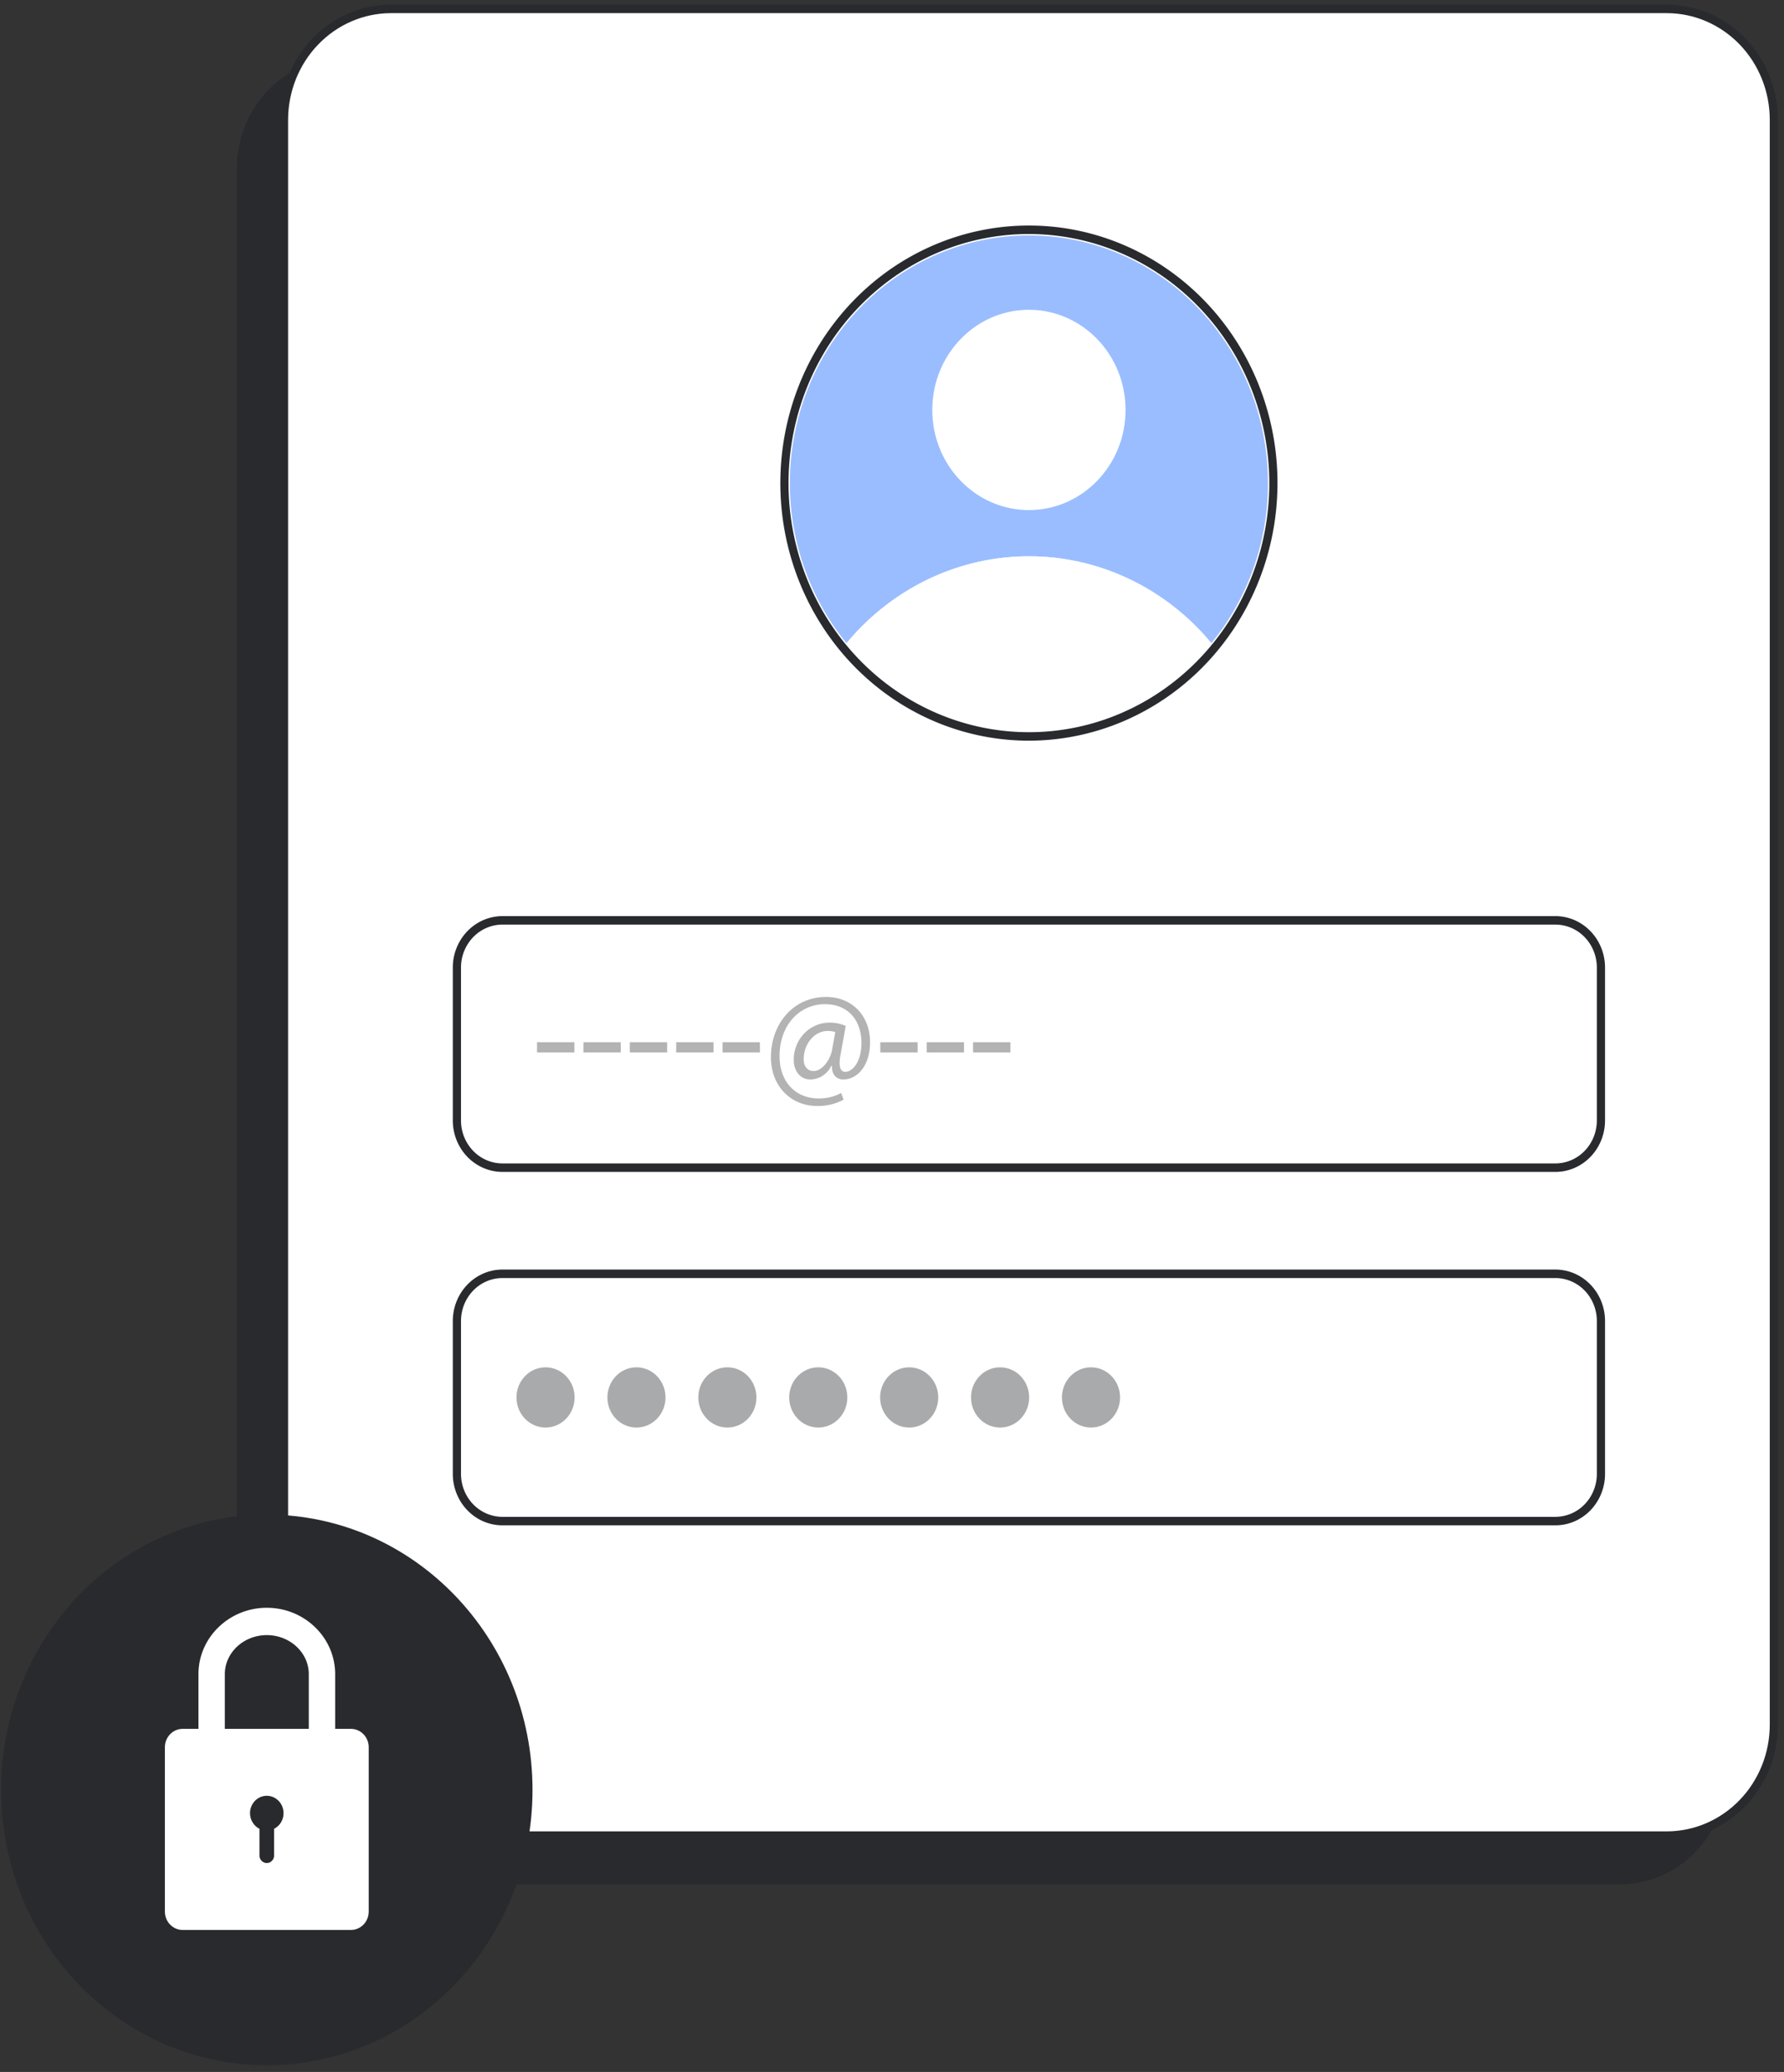 <svg xmlns="http://www.w3.org/2000/svg" xmlns:xlink="http://www.w3.org/1999/xlink" width="229" height="266" fill="none"><rect width="100%" height="100%" fill="#333333" stroke="none"/><path d="M207.908 7.414H44.138c-7.587 0-13.738 6.374-13.738 14.237v206.042c0 7.863 6.151 14.238 13.738 14.238h163.77c7.587 0 13.738-6.375 13.738-14.238V21.651c0-7.863-6.151-14.237-13.738-14.237z" fill="#292a2e"/><path d="M213.961 1.141H50.192c-7.587 0-13.738 6.374-13.738 14.237V221.42c0 7.863 6.151 14.237 13.738 14.237h163.769c7.587 0 13.738-6.374 13.738-14.237V15.378c0-7.863-6.151-14.237-13.738-14.237z" fill="#fff"/><g fill="#292a2e"><path d="M213.961 236.204H50.192c-3.782-.004-7.407-1.563-10.081-4.335s-4.178-6.528-4.182-10.448V15.38c.004-3.919 1.508-7.676 4.182-10.448S46.41.602 50.192.598h163.77c3.782.004 7.407 1.563 10.081 4.335s4.178 6.529 4.182 10.448v206.041c-.004 3.919-1.508 7.677-4.182 10.448s-6.299 4.331-10.081 4.335zM50.192 1.687c-3.503.004-6.861 1.448-9.338 4.015s-3.87 6.047-3.874 9.677v206.041c.004 3.631 1.397 7.111 3.874 9.678s5.835 4.011 9.338 4.015h163.77c3.503-.004 6.861-1.448 9.338-4.015s3.87-6.047 3.873-9.678V15.38c-.003-3.63-1.396-7.111-3.873-9.677s-5.835-4.011-9.338-4.015H50.192z"/><path d="M34.248 265.141c18.837 0 34.107-15.826 34.107-35.348s-15.27-35.348-34.107-35.348S.141 210.271.141 229.793s15.27 35.348 34.107 35.348z"/></g><g fill="#fff"><path d="M27.167 225.178c-.449 0-.88-.185-1.197-.514s-.496-.775-.496-1.24v-8.495c0-4.697 3.936-8.519 8.774-8.519s8.774 3.822 8.774 8.519v7.912c.004.233-.037.464-.12.681s-.207.414-.365.58a1.69 1.69 0 0 1-.553.388c-.207.09-.43.137-.655.137s-.447-.047-.655-.137a1.69 1.69 0 0 1-.553-.388c-.158-.166-.282-.364-.365-.58s-.124-.448-.12-.681v-7.912c0-2.762-2.418-5.01-5.388-5.01s-5.388 2.248-5.388 5.01v8.496a1.79 1.79 0 0 1-.496 1.24 1.66 1.66 0 0 1-1.197.513z"/><path d="M45.049 221.953H23.446c-1.26 0-2.281 1.059-2.281 2.364v21.089c0 1.305 1.021 2.364 2.281 2.364h21.603c1.26 0 2.281-1.059 2.281-2.364v-21.089c0-1.305-1.021-2.364-2.281-2.364z"/></g><path d="M32.097 232.775c0 .418.113.828.327 1.183s.52.64.882.823v3.425a.99.99 0 0 0 .275.688.92.92 0 0 0 1.328 0 .99.99 0 0 0 .275-.688v-3.425c.346-.174.64-.44.852-.772a2.28 2.28 0 0 0 .356-1.113 2.3 2.3 0 0 0-.239-1.147 2.2 2.2 0 0 0-.767-.862 2.1 2.1 0 0 0-1.083-.339c-.384-.011-.764.085-1.1.278s-.616.475-.811.817-.298.734-.298 1.132h.003z" fill="#292a2e"/><use xlink:href="#B" fill="#fff"/><path d="M199.659 150.451H64.492c-1.688-.002-3.307-.698-4.501-1.935s-1.865-2.915-1.867-4.665v-19.638a6.73 6.73 0 0 1 1.867-4.664c1.194-1.237 2.812-1.934 4.501-1.936h135.167c1.688.002 3.307.698 4.501 1.936s1.866 2.915 1.867 4.664v19.638c-.001 1.75-.673 3.428-1.867 4.665s-2.813 1.933-4.501 1.935zM64.492 118.703c-1.41.002-2.761.583-3.758 1.616a5.62 5.62 0 0 0-1.559 3.894v19.638a5.62 5.62 0 0 0 1.559 3.895c.997 1.033 2.348 1.614 3.758 1.615h135.167c1.41-.001 2.761-.582 3.758-1.615s1.557-2.434 1.559-3.895v-19.638c-.001-1.461-.562-2.861-1.559-3.894s-2.348-1.614-3.758-1.616H64.492z" fill="#292a2e"/><use xlink:href="#B" y="45.375" fill="#fff"/><path d="M199.659 195.825H64.492c-1.689-.002-3.308-.698-4.501-1.936s-1.865-2.915-1.867-4.665v-19.636c.002-1.75.674-3.427 1.867-4.664s2.812-1.934 4.501-1.936h135.167c1.688.002 3.307.698 4.501 1.935s1.866 2.915 1.867 4.665v19.636a6.73 6.73 0 0 1-1.866 4.666c-1.194 1.237-2.813 1.933-4.502 1.935zM64.492 164.078c-1.41.002-2.761.583-3.758 1.616s-1.557 2.433-1.559 3.894v19.636c.002 1.461.562 2.861 1.559 3.894s2.348 1.614 3.758 1.616h135.167a5.23 5.23 0 0 0 3.758-1.615c.997-1.033 1.558-2.434 1.559-3.895v-19.636c-.001-1.461-.562-2.862-1.559-3.895s-2.348-1.614-3.758-1.615H64.492z" fill="#292a2e"/><path d="M132.076 94.544c17.332 0 31.383-14.561 31.383-32.524s-14.051-32.524-31.383-32.524-31.382 14.561-31.382 32.524 14.05 32.524 31.382 32.524z" fill="#fff"/><path d="M132.076 95.09c-6.311 0-12.48-1.939-17.727-5.573s-9.337-8.798-11.752-14.841-3.047-12.691-1.816-19.106 4.27-12.307 8.733-16.932 10.148-7.774 16.337-9.05a30.87 30.87 0 0 1 18.436 1.882c5.83 2.503 10.814 6.741 14.32 12.179s5.377 11.831 5.377 18.372c-.009 8.767-3.374 17.173-9.356 23.372s-14.092 9.687-22.552 9.696zm0-65.047c-6.103 0-12.069 1.875-17.143 5.389s-9.029 8.508-11.365 14.352a33.07 33.07 0 0 0-1.756 18.477c1.191 6.203 4.13 11.901 8.445 16.374s9.814 7.518 15.799 8.752a29.85 29.85 0 0 0 17.828-1.82c5.639-2.42 10.458-6.519 13.849-11.778s5.2-11.442 5.2-17.766c-.009-8.478-3.263-16.607-9.048-22.602s-13.628-9.367-21.809-9.377z" fill="#292a2e"/><path opacity=".5" d="M162.761 62.021c.009 7.528-2.569 14.813-7.271 20.551-2.896-3.499-6.488-6.308-10.53-8.233s-8.438-2.922-12.886-2.921-8.844.999-12.886 2.926-7.632 4.737-10.527 8.237c-3.193-3.906-5.429-8.552-6.519-13.545s-.999-10.185.262-15.134 3.657-9.51 6.983-13.294 7.485-6.681 12.122-8.443 9.617-2.338 14.515-1.68 9.571 2.534 13.621 5.465 7.356 6.832 9.64 11.371 3.476 9.582 3.476 14.701z" fill="#367cff"/><path d="M155.49 82.572c-2.88 3.525-6.466 6.357-10.51 8.3a29.79 29.79 0 0 1-25.807.005c-4.044-1.941-7.631-4.772-10.512-8.296 2.895-3.5 6.486-6.31 10.527-8.237a29.94 29.94 0 0 1 12.885-2.926c4.449-.001 8.845.996 12.887 2.921a30.97 30.97 0 0 1 10.53 8.233zm-23.414-17.09c6.85 0 12.403-5.755 12.403-12.854s-5.553-12.854-12.403-12.854-12.403 5.755-12.403 12.854 5.553 12.854 12.403 12.854z" fill="#fff"/><g opacity=".4" fill="#292a2e"><path d="M70.028 183.271c2.06 0 3.731-1.731 3.731-3.866s-1.67-3.866-3.731-3.866-3.731 1.731-3.731 3.866 1.67 3.866 3.731 3.866z"/><use xlink:href="#C"/><use xlink:href="#C" x="11.669"/><path d="M105.036 183.271c2.06 0 3.731-1.731 3.731-3.866s-1.671-3.866-3.731-3.866-3.73 1.731-3.73 3.866 1.67 3.866 3.73 3.866z"/><use xlink:href="#D"/><use xlink:href="#D" x="11.669"/><path d="M140.044 183.271c2.06 0 3.731-1.731 3.731-3.866s-1.671-3.866-3.731-3.866-3.731 1.731-3.731 3.866 1.671 3.866 3.731 3.866z"/></g><g opacity=".3" fill="#000"><use xlink:href="#E"/><path d="M79.681 133.801v1.307H74.89v-1.307h4.791z"/><use xlink:href="#E" x="11.907"/><use xlink:href="#E" x="17.86"/><use xlink:href="#E" x="23.814"/><path d="M108.287 141.178c-1.066.567-2.253.844-3.451.805-3.181 0-5.877-2.412-5.877-6.272 0-4.14 2.774-7.719 7.08-7.719 3.375 0 5.644 2.452 5.644 5.81 0 3.015-1.63 4.784-3.453 4.784-.775 0-1.493-.545-1.435-1.769h-.078a3.12 3.12 0 0 1-1.123 1.289 2.97 2.97 0 0 1-1.611.48c-1.125 0-2.095-.945-2.095-2.533a4.91 4.91 0 0 1 .346-1.826c.23-.579.569-1.105.996-1.548a4.58 4.58 0 0 1 1.494-1.032 4.44 4.44 0 0 1 1.762-.358 4.95 4.95 0 0 1 2.075.422l-.659 3.639c-.291 1.525-.058 2.233.582 2.251.989.02 2.095-1.347 2.095-3.678 0-2.915-1.688-5.006-4.695-5.006-3.161 0-5.819 2.593-5.819 6.674 0 3.357 2.115 5.428 4.986 5.428a5.88 5.88 0 0 0 2.928-.704l.308.863zm-1.067-8.685c-.315-.095-.642-.143-.97-.14-1.707 0-3.084 1.668-3.084 3.618 0 .884.427 1.526 1.28 1.526 1.125 0 2.153-1.488 2.366-2.734l.408-2.27z"/><use xlink:href="#E" x="44.06"/><use xlink:href="#E" x="50.014"/><path d="M129.695 133.801v1.307h-4.79v-1.307h4.79z"/></g><defs ><path id="B" d="M199.66 118.156H64.493c-3.227 0-5.842 2.711-5.842 6.055v19.638c0 3.344 2.616 6.055 5.842 6.055H199.66c3.226 0 5.842-2.711 5.842-6.055v-19.638c0-3.344-2.616-6.055-5.842-6.055z"/><path id="C" d="M81.697 183.271c2.06 0 3.731-1.731 3.731-3.866s-1.67-3.866-3.731-3.866-3.73 1.731-3.73 3.866 1.67 3.866 3.73 3.866z"/><path id="D" d="M116.705 183.271c2.061 0 3.731-1.731 3.731-3.866s-1.67-3.866-3.731-3.866-3.73 1.731-3.73 3.866 1.67 3.866 3.73 3.866z"/><path id="E" d="M73.728 133.801v1.307h-4.791v-1.307h4.791z"/></defs></svg>
